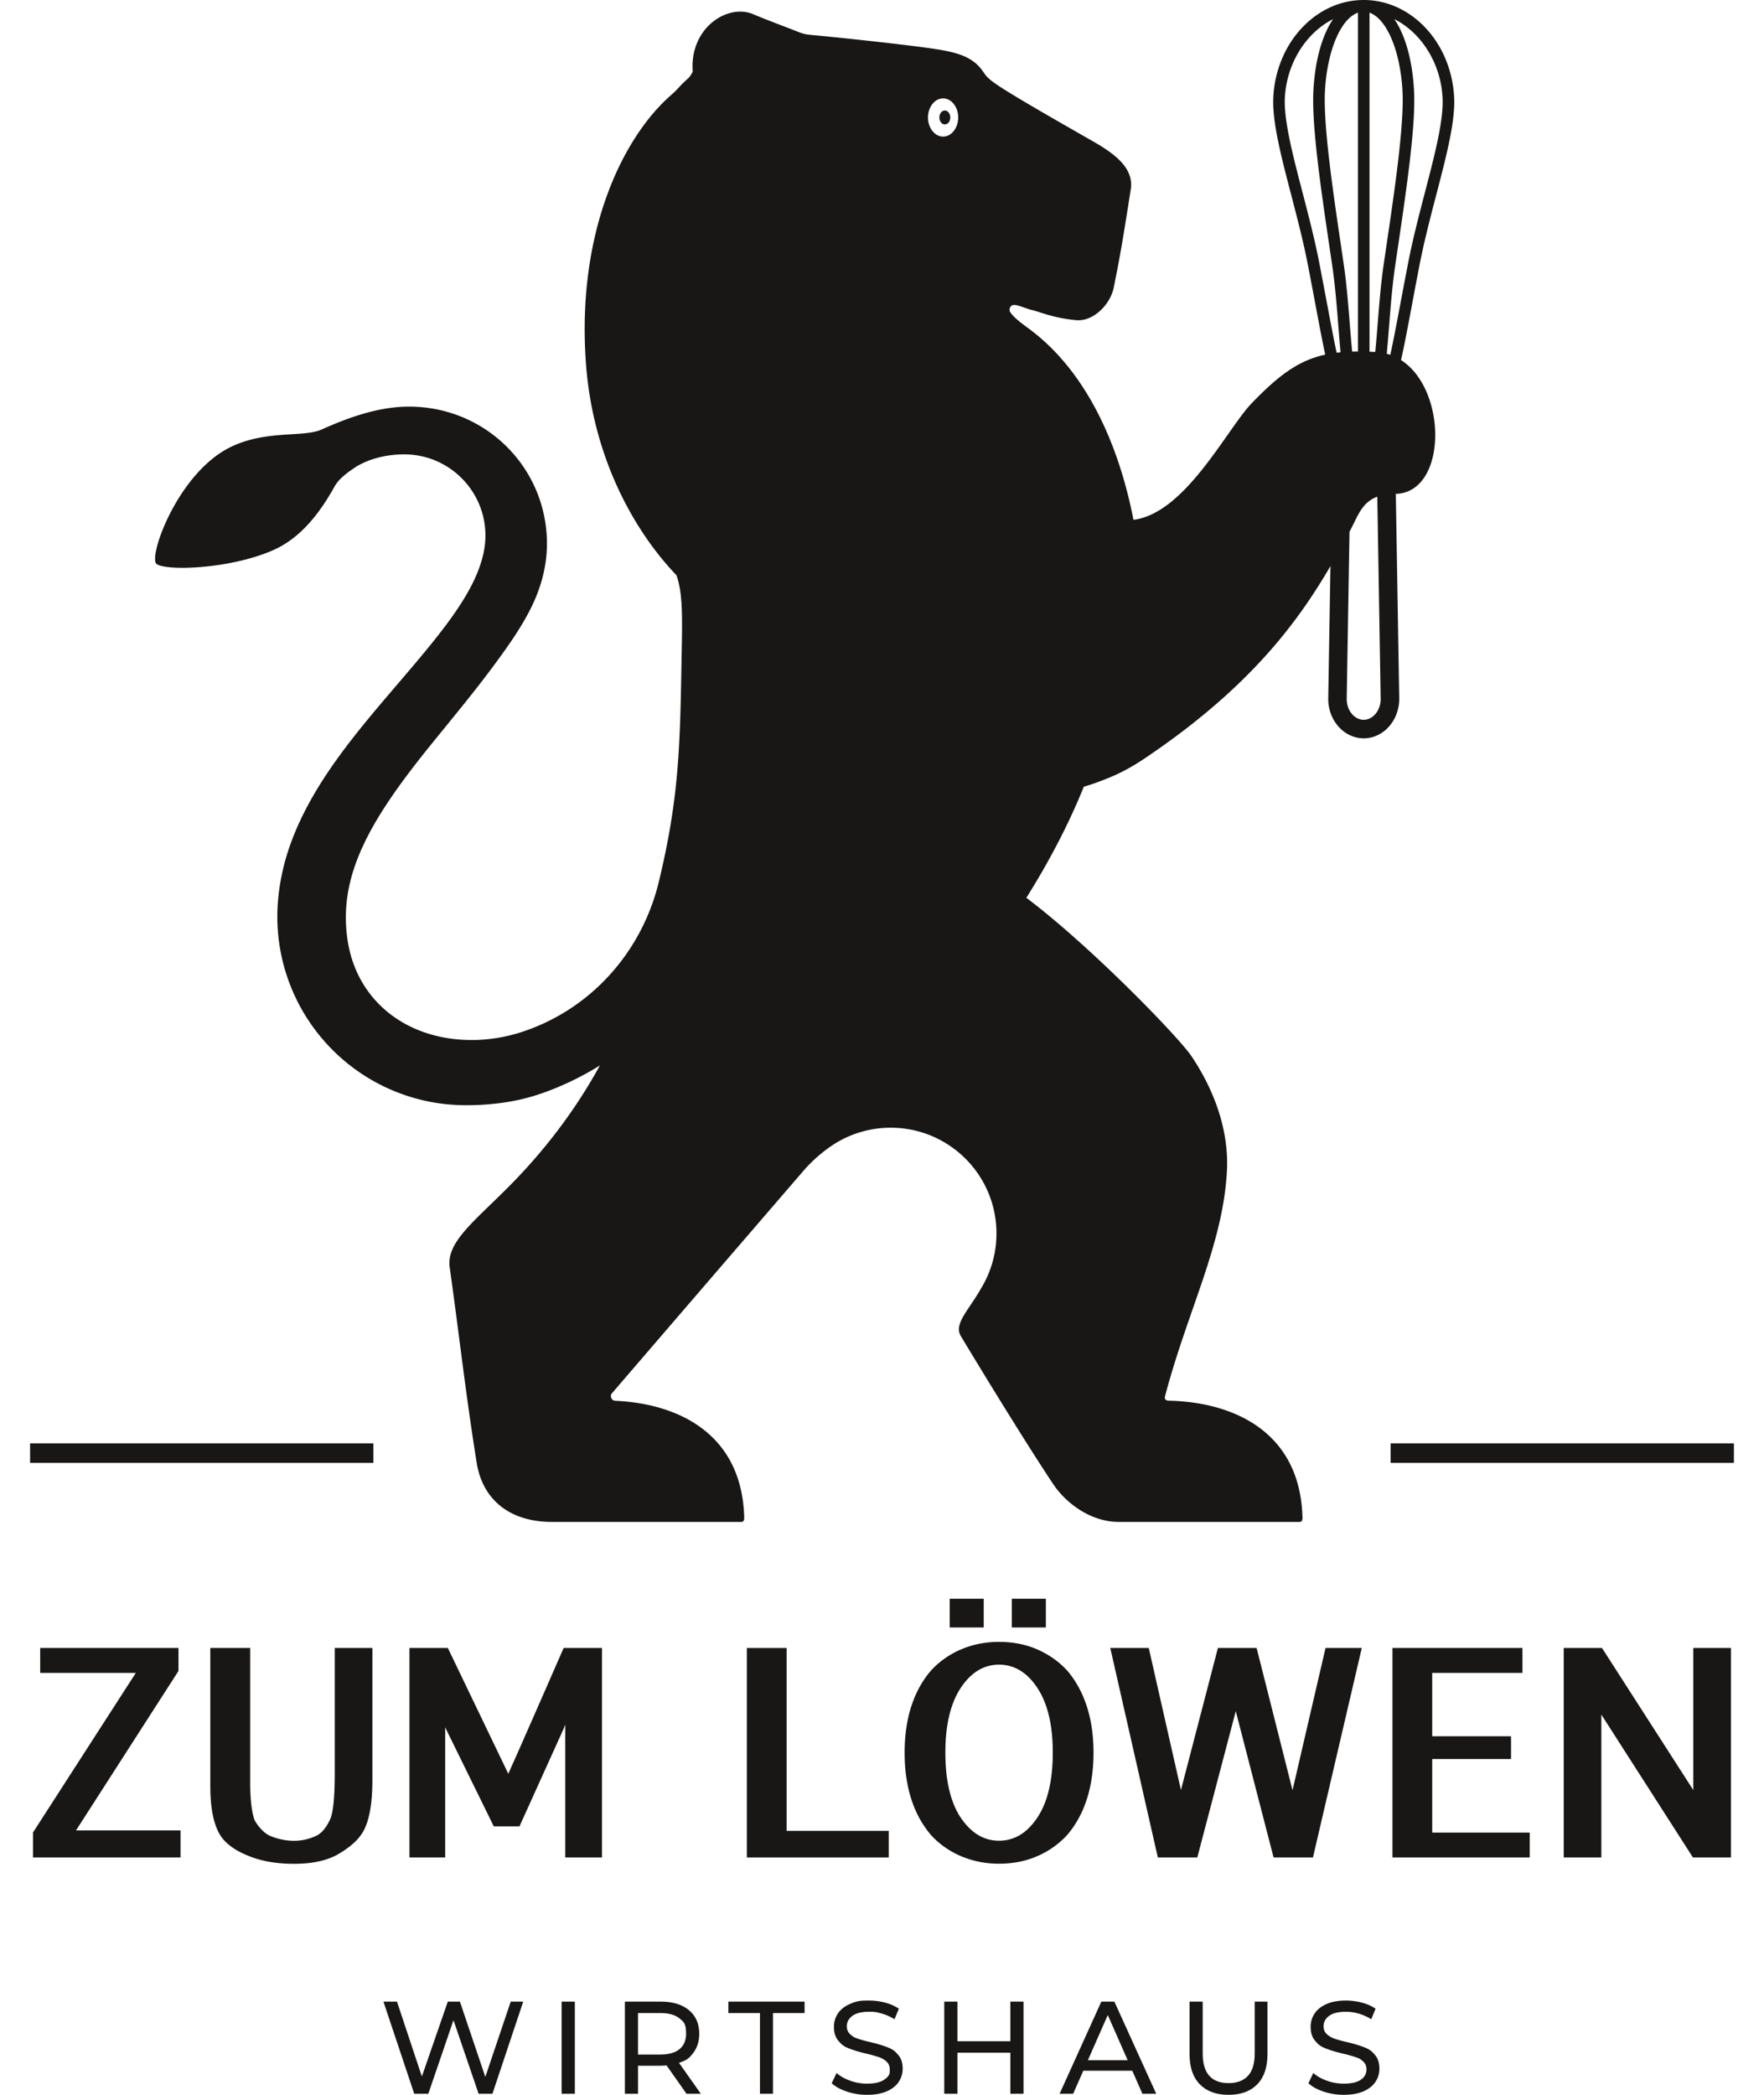 <svg preserveAspectRatio="xMidYMid meet" data-bbox="4.16 0.356 218.453 268.58" viewBox="4.16 0.356 218.453 268.58" height="269.29" width="226.77" xmlns="http://www.w3.org/2000/svg" data-type="color" role="presentation" aria-hidden="true" aria-label="">
    <g>
        <path d="M23.445 235.041v3.467H4.531v-3.211l13.186-20.46H5.451v-3.193h17.733v2.947l-13.143 20.45z" fill="#181716" data-color="1"></path>
        <path d="M27.267 211.644h5.113v17.229q0 1.846.174 3.106c.111.834.259 1.451.444 1.842q.382.643.881 1.15c.335.34.663.586.997.74a8 8 0 0 0 1.54.486q.804.168 1.583.17a6.66 6.66 0 0 0 2.878-.656c.656-.32 1.234-1.002 1.726-2.041.41-.859.618-2.863.618-6.003v-16.023h4.825v16.916q-.001 4.536-1.18 6.616-.48.839-1.356 1.605c-.587.512-1.277.984-2.072 1.426-.684.361-1.481.641-2.392.828q-1.36.281-3.073.281-1.55 0-2.921-.221a13 13 0 0 1-2.578-.672q-2.85-1.066-3.932-2.768-1.278-2.055-1.276-6.317v-17.694z" fill="#181716" data-color="1"></path>
        <path d="M57.378 221.821v16.687h-4.577v-26.864h4.919l7.751 16.129c.688-1.463 7.098-16.129 7.098-16.129h4.918v26.864h-4.71v-17.069l-.123.369-5.752 12.714h-3.288z" fill="#181716" data-color="1"></path>
        <path d="M96.057 238.508v-26.864h5.1v23.448h13.095v3.416z" fill="#181716" data-color="1"></path>
        <path d="m158.745 219.745-4.934 18.763h-5.057l-6.1-26.864h4.936l4.126 18.215 4.741-18.215h4.961l4.604 18.24 4.233-18.24h4.648l-6.262 26.864h-5.044z" fill="#181716" data-color="1"></path>
        <path d="M178.836 238.508v-26.864h16.665v3.193h-11.568v8.129h10.104v2.918h-10.104v9.433h12.5v3.191z" fill="#181716" data-color="1"></path>
        <path d="M200.794 238.508v-26.864h4.906l11.703 18.215v-18.215h4.836v26.864h-4.877l-11.746-18.327v18.327z" fill="#181716" data-color="1"></path>
        <path d="M128.388 239.303q-1.34-.001-2.573-.254a12 12 0 0 1-2.345-.732 11.4 11.4 0 0 1-2.074-1.164 10.5 10.5 0 0 1-1.748-1.551q-1.66-1.944-2.511-4.592-.848-2.644-.849-5.952 0-3.284.849-5.918c.566-1.754 1.403-3.283 2.511-4.578.52-.57 1.102-1.09 1.748-1.545a11.2 11.2 0 0 1 2.074-1.168 12 12 0 0 1 2.345-.734 13 13 0 0 1 2.573-.252q2.719.001 4.948.986 2.234.99 3.812 2.713 1.646 1.935 2.5 4.57.857 2.642.858 5.926 0 3.308-.851 5.952-.85 2.648-2.508 4.592a11.2 11.2 0 0 1-3.812 2.715c-1.484.656-3.137.986-4.947.986m0-2.948c1.994 0 3.652-1.016 4.976-3.057q1.917-2.946 1.919-8.241c0-3.484-.642-6.223-1.919-8.207q-1.984-3.067-4.976-3.066-2.972 0-4.961 3.066c-1.277 1.984-1.916 4.723-1.916 8.207 0 3.523.635 6.267 1.902 8.241 1.346 2.042 3.002 3.057 4.975 3.057" fill="#181716" data-color="1"></path>
        <path d="M126.429 209.013h-4.359v-3.68h4.359z" fill="#181716" data-color="1"></path>
        <path d="M134.394 209.013h-4.36v-3.68h4.36z" fill="#181716" data-color="1"></path>
        <path d="M182.302 34.357c.584-3.013 1.378-6.059 2.145-9.004 1.324-5.08 2.467-9.469 2.293-12.587-.383-6.959-5.473-12.41-11.589-12.41-6.114 0-11.206 5.451-11.591 12.41-.172 3.118.971 7.505 2.293 12.583.768 2.947 1.562 5.993 2.146 9.008.388 2 .723 3.783 1.021 5.371.461 2.452.838 4.45 1.195 6.097-3.344.729-5.872 2.545-9.404 6.205-3.189 3.295-8.512 14.143-15.182 14.973-1.926-9.896-6.188-19.256-13.548-24.607-.134-.094-.253-.184-.37-.27l-.139-.109c-1.164-.879-1.656-1.416-1.82-1.797a.7.7 0 0 1 .072-.467c.352-.705 1.545.041 2.781.35.412.104.791.227 1.171.35 1.142.354 2.325.725 4.427.947 2.256.248 4.45-1.994 4.893-4.162.859-4.213 1.285-6.91 1.824-10.312.115-.721.234-1.473.359-2.271.441-2.744-2.059-4.584-4.826-6.17-13.107-7.479-13.309-7.775-14.057-8.881l-.045-.061c-1.476-2.178-3.854-2.602-7.609-3.113-3.461-.465-10.5-1.227-13.517-1.508-1.518-.137-1.717-.137-2.622-.494-.632-.248-1.326-.52-2.028-.783-1.337-.516-2.719-1.049-3.713-1.471-1.475-.631-3.353-.334-4.892.777-1.991 1.426-3.061 3.881-2.854 6.543-.02.189-.391.727-.571.896-.595.52-.946.896-1.254 1.23a10 10 0 0 1-.818.812c-6.183 5.299-12.228 17.424-11.062 34.297.822 11.961 5.99 21.498 11.624 27.383.896 2.559.739 5.83.627 12.143-.183 10.316-.394 16.807-2.886 27.143-2.191 9.084-8.812 16.467-17.738 19.322a21 21 0 0 1-5.317.957c-8.808.383-15.57-4.695-16.833-12.636-1.332-8.395 2.879-15.574 10.611-25.139 2.797-3.459 5.655-6.873 8.291-10.461 1.466-1.994 2.931-4.041 4.112-6.221 1.795-3.246 2.638-6.551 2.514-9.822-.362-9.482-8.121-16.908-17.664-16.908-3.906 0-7.711 1.369-11.234 2.941-2.346 1.049-7.177.004-11.753 2.293-6.517 3.26-10.287 13.465-9.47 14.857.833 1.02 9.252.814 14.934-1.646 3.81-1.65 6.223-5.084 8.002-8.26.583-1.039 1.842-1.891 2.819-2.535 1.815-1.061 3.982-1.529 6.077-1.529 5.753 0 10.413 4.668 10.413 10.416 0 4.15-2.69 8.295-5.075 11.496a86 86 0 0 1-2.151 2.738c-6.535 8.041-14.766 16.102-18.067 26.178-.869 2.654-1.388 5.635-1.388 8.434a24.16 24.16 0 0 0 5.913 15.843 24.16 24.16 0 0 0 14.63 8.069c1.19.18 2.426.27 3.687.27 2.271 0 4.55-.209 6.769-.695 1.473-.322 2.889-.787 4.291-1.338a38.4 38.4 0 0 0 6.067-3.062c-2.931 5.326-6.747 10.592-11.802 15.654-4.468 4.477-7.897 7.061-7.455 10.221 1.322 9.467 2.016 15.996 3.457 25.057.739 4.627 4.114 7.592 9.668 7.592h24.223c.382 0 .416-.287.412-.553-.27-10.68-8.349-14.604-16.498-14.975-.572-.025-.739-.643-.477-.945 10.061-11.709 16.8-19.525 24.509-28.473a18.8 18.8 0 0 1 3.385-3.084 13.52 13.52 0 0 1 7.865-2.512c7.488 0 13.559 6.068 13.559 13.553 0 2.6-.731 5.031-2.002 7.094-1.605 2.83-3.506 4.51-2.553 6.092 4.714 7.828 9.351 15.246 11.852 18.986 1.551 2.316 4.696 4.816 8.405 4.816h23.123c.384 0 .415-.289.409-.553-.272-10.984-8.814-14.832-17.201-14.992-.092-.006-.315-.062-.4-.193-.082-.133-.027-.334-.004-.438 2.899-10.975 7.437-19.412 7.922-28.859.263-5.127-1.598-10.305-4.562-14.699-1.65-2.438-12.826-14.007-21.156-20.286 2.896-4.617 5.383-9.336 7.368-14.242 1.152-.33 2.348-.791 3.247-1.158 1.863-.76 3.416-1.701 4.646-2.531 13.369-9.006 19.541-17.41 23.728-24.596l-.284 17.025c0 2.787 2.043 5.055 4.554 5.055 2.509 0 4.55-2.268 4.55-5.074l-.438-26.268c6.574-.174 6.663-13.322.667-17.155.402-1.759.82-3.968 1.346-6.764a632 632 0 0 1 1.023-5.398m-61.081-16.489c-1.068 0-1.937-1.098-1.937-2.449s.868-2.449 1.937-2.449c1.064 0 1.935 1.098 1.935 2.449s-.871 2.449-1.935 2.449m52.157 24.2c-.193-2.462-.412-5.252-.795-7.86l-.285-1.935c-1.105-7.471-2.356-15.938-2.115-20.286.291-5.203 2.05-9.244 4.227-10.006v43.443q-.378.002-.74.014c-.117-1.161-.21-2.34-.292-3.37m4.338-7.86c-.379 2.601-.598 5.384-.791 7.838a169 169 0 0 1-.295 3.435 32 32 0 0 0-.738-.028V1.981c2.176.762 3.935 4.803 4.227 10.006.242 4.346-1.01 12.808-2.115 20.273zm-7.237 5.246c-.299-1.591-.635-3.376-1.022-5.38-.594-3.06-1.395-6.13-2.167-9.098-1.237-4.753-2.407-9.241-2.248-12.128.247-4.47 2.774-8.317 6.18-10.04-1.383 2.028-2.302 5.202-2.52 9.097-.249 4.498.959 12.676 2.128 20.585l.285 1.933c.376 2.56.584 5.204.785 7.762.094 1.195.182 2.313.279 3.341q-.253.023-.499.052c-.342-1.579-.724-3.581-1.201-6.124m4.671 53.185c-1.202 0-2.181-1.202-2.181-2.66l.359-21.451.107-.199c.924-1.717 1.434-3.546 3.457-4.294l.432 25.925c.001 1.477-.974 2.679-2.174 2.679m4.666-53.159c-.505 2.687-.901 4.757-1.258 6.371a6 6 0 0 0-.454-.14c.105-1.086.199-2.271.3-3.55.2-2.551.407-5.188.78-7.738l.287-1.946c1.169-7.903 2.379-16.077 2.128-20.573-.219-3.896-1.139-7.069-2.521-9.097 3.406 1.722 5.934 5.57 6.179 10.041.162 2.888-1.008 7.377-2.246 12.131-.773 2.968-1.572 6.036-2.166 9.095-.391 2.014-.728 3.808-1.029 5.406" fill="#181716" data-color="1"></path>
        <path fill="#181716" d="M122.144 15.418c0 .493-.314.893-.702.893s-.702-.4-.702-.893.314-.893.702-.893.702.4.702.893" data-color="1"></path>
        <path fill="#181716" d="M48.178 185.409v2.506H4.16v-2.506z" data-color="1"></path>
        <path fill="#181716" d="M222.613 185.409v2.506h-44.018v-2.506z" data-color="1"></path>
        <path d="m67.388 256.984-3.95 11.816h-1.772l-3.224-9.436-3.224 9.436h-1.806l-3.95-11.816H51.2l3.19 9.605 3.325-9.605h1.553l3.258 9.656 3.258-9.656z" fill="#181716" data-color="1"></path>
        <path d="M72.316 256.984h1.688V268.8h-1.688z" fill="#181716" data-color="1"></path>
        <path d="m88.319 268.801-2.549-3.629q-.473.033-.743.033h-2.92v3.596h-1.688v-11.816h4.608q2.295 0 3.612 1.098 1.316 1.096 1.316 3.021 0 1.367-.675 2.329c-.675.962-1.091 1.108-1.924 1.401l2.802 3.967zm-.895-5.723q.843-.691.844-1.975c.001-1.284-.281-1.511-.844-1.967q-.845-.683-2.448-.684h-2.87v5.317h2.87q1.604.002 2.448-.691" fill="#181716" data-color="1"></path>
        <path d="M97.738 258.453h-4.051v-1.469h9.773v1.469h-4.051v10.348h-1.671z" fill="#181716" data-color="1"></path>
        <path d="M108.887 268.522q-1.24-.413-1.95-1.072l.625-1.316q.675.607 1.73.987a6.4 6.4 0 0 0 2.169.38q1.469 0 2.194-.498c.725-.498.727-.773.727-1.325q0-.608-.397-.987a2.65 2.65 0 0 0-.979-.582 18 18 0 0 0-1.646-.456q-1.333-.321-2.152-.642c-.819-.321-1.013-.543-1.401-.987s-.583-1.044-.583-1.798q0-.945.498-1.705.498-.759 1.511-1.215c1.013-.456 1.513-.456 2.515-.456q1.047 0 2.059.271 1.014.27 1.739.776l-.557 1.351q-.743-.473-1.587-.718c-.844-.245-1.114-.245-1.654-.245q-1.435 0-2.152.523-.718.525-.717 1.351 0 .607.405.987c.405.38.604.45 1.004.591q.598.212 1.629.447 1.334.321 2.144.642c.81.321 1.005.54 1.393.979q.583.657.583 1.772 0 .928-.507 1.696t-1.536 1.215q-1.03.448-2.532.447a8 8 0 0 1-2.575-.413" fill="#181716" data-color="1"></path>
        <path d="M131.531 256.984V268.8h-1.688v-5.267h-6.786v5.267h-1.688v-11.816h1.688v5.081h6.786v-5.081z" fill="#181716" data-color="1"></path>
        <path d="M145.475 265.847h-6.279l-1.3 2.954h-1.739l5.352-11.816h1.671l5.368 11.816h-1.772zm-.591-1.351-2.549-5.79-2.549 5.79z" fill="#181716" data-color="1"></path>
        <path d="M154.134 267.585q-1.316-1.35-1.316-3.882v-6.719h1.688v6.651q0 3.798 3.326 3.798 1.62 0 2.481-.937t.86-2.861v-6.651h1.638v6.719q0 2.548-1.316 3.891t-3.681 1.342q-2.363 0-3.68-1.351" fill="#181716" data-color="1"></path>
        <path d="M170.01 268.522q-1.241-.413-1.95-1.072l.625-1.316q.675.607 1.73.987a6.4 6.4 0 0 0 2.169.38q1.468 0 2.194-.498.725-.498.726-1.325 0-.608-.396-.987c-.396-.379-.591-.447-.979-.582a18 18 0 0 0-1.646-.456q-1.333-.321-2.152-.642c-.819-.321-1.013-.543-1.4-.987q-.583-.666-.583-1.798 0-.945.498-1.705.498-.759 1.511-1.215t2.516-.456q1.046 0 2.059.271 1.013.27 1.739.776l-.558 1.351a6.1 6.1 0 0 0-1.586-.718 6 6 0 0 0-1.654-.245q-1.435 0-2.152.523-.718.525-.718 1.351 0 .607.405.987t1.005.591q.598.212 1.629.447 1.334.321 2.144.642c.81.321 1.004.54 1.393.979q.582.657.582 1.772 0 .928-.506 1.696-.508.768-1.536 1.215-1.03.448-2.532.447a8 8 0 0 1-2.577-.413" fill="#181716" data-color="1"></path>
    </g>
</svg>